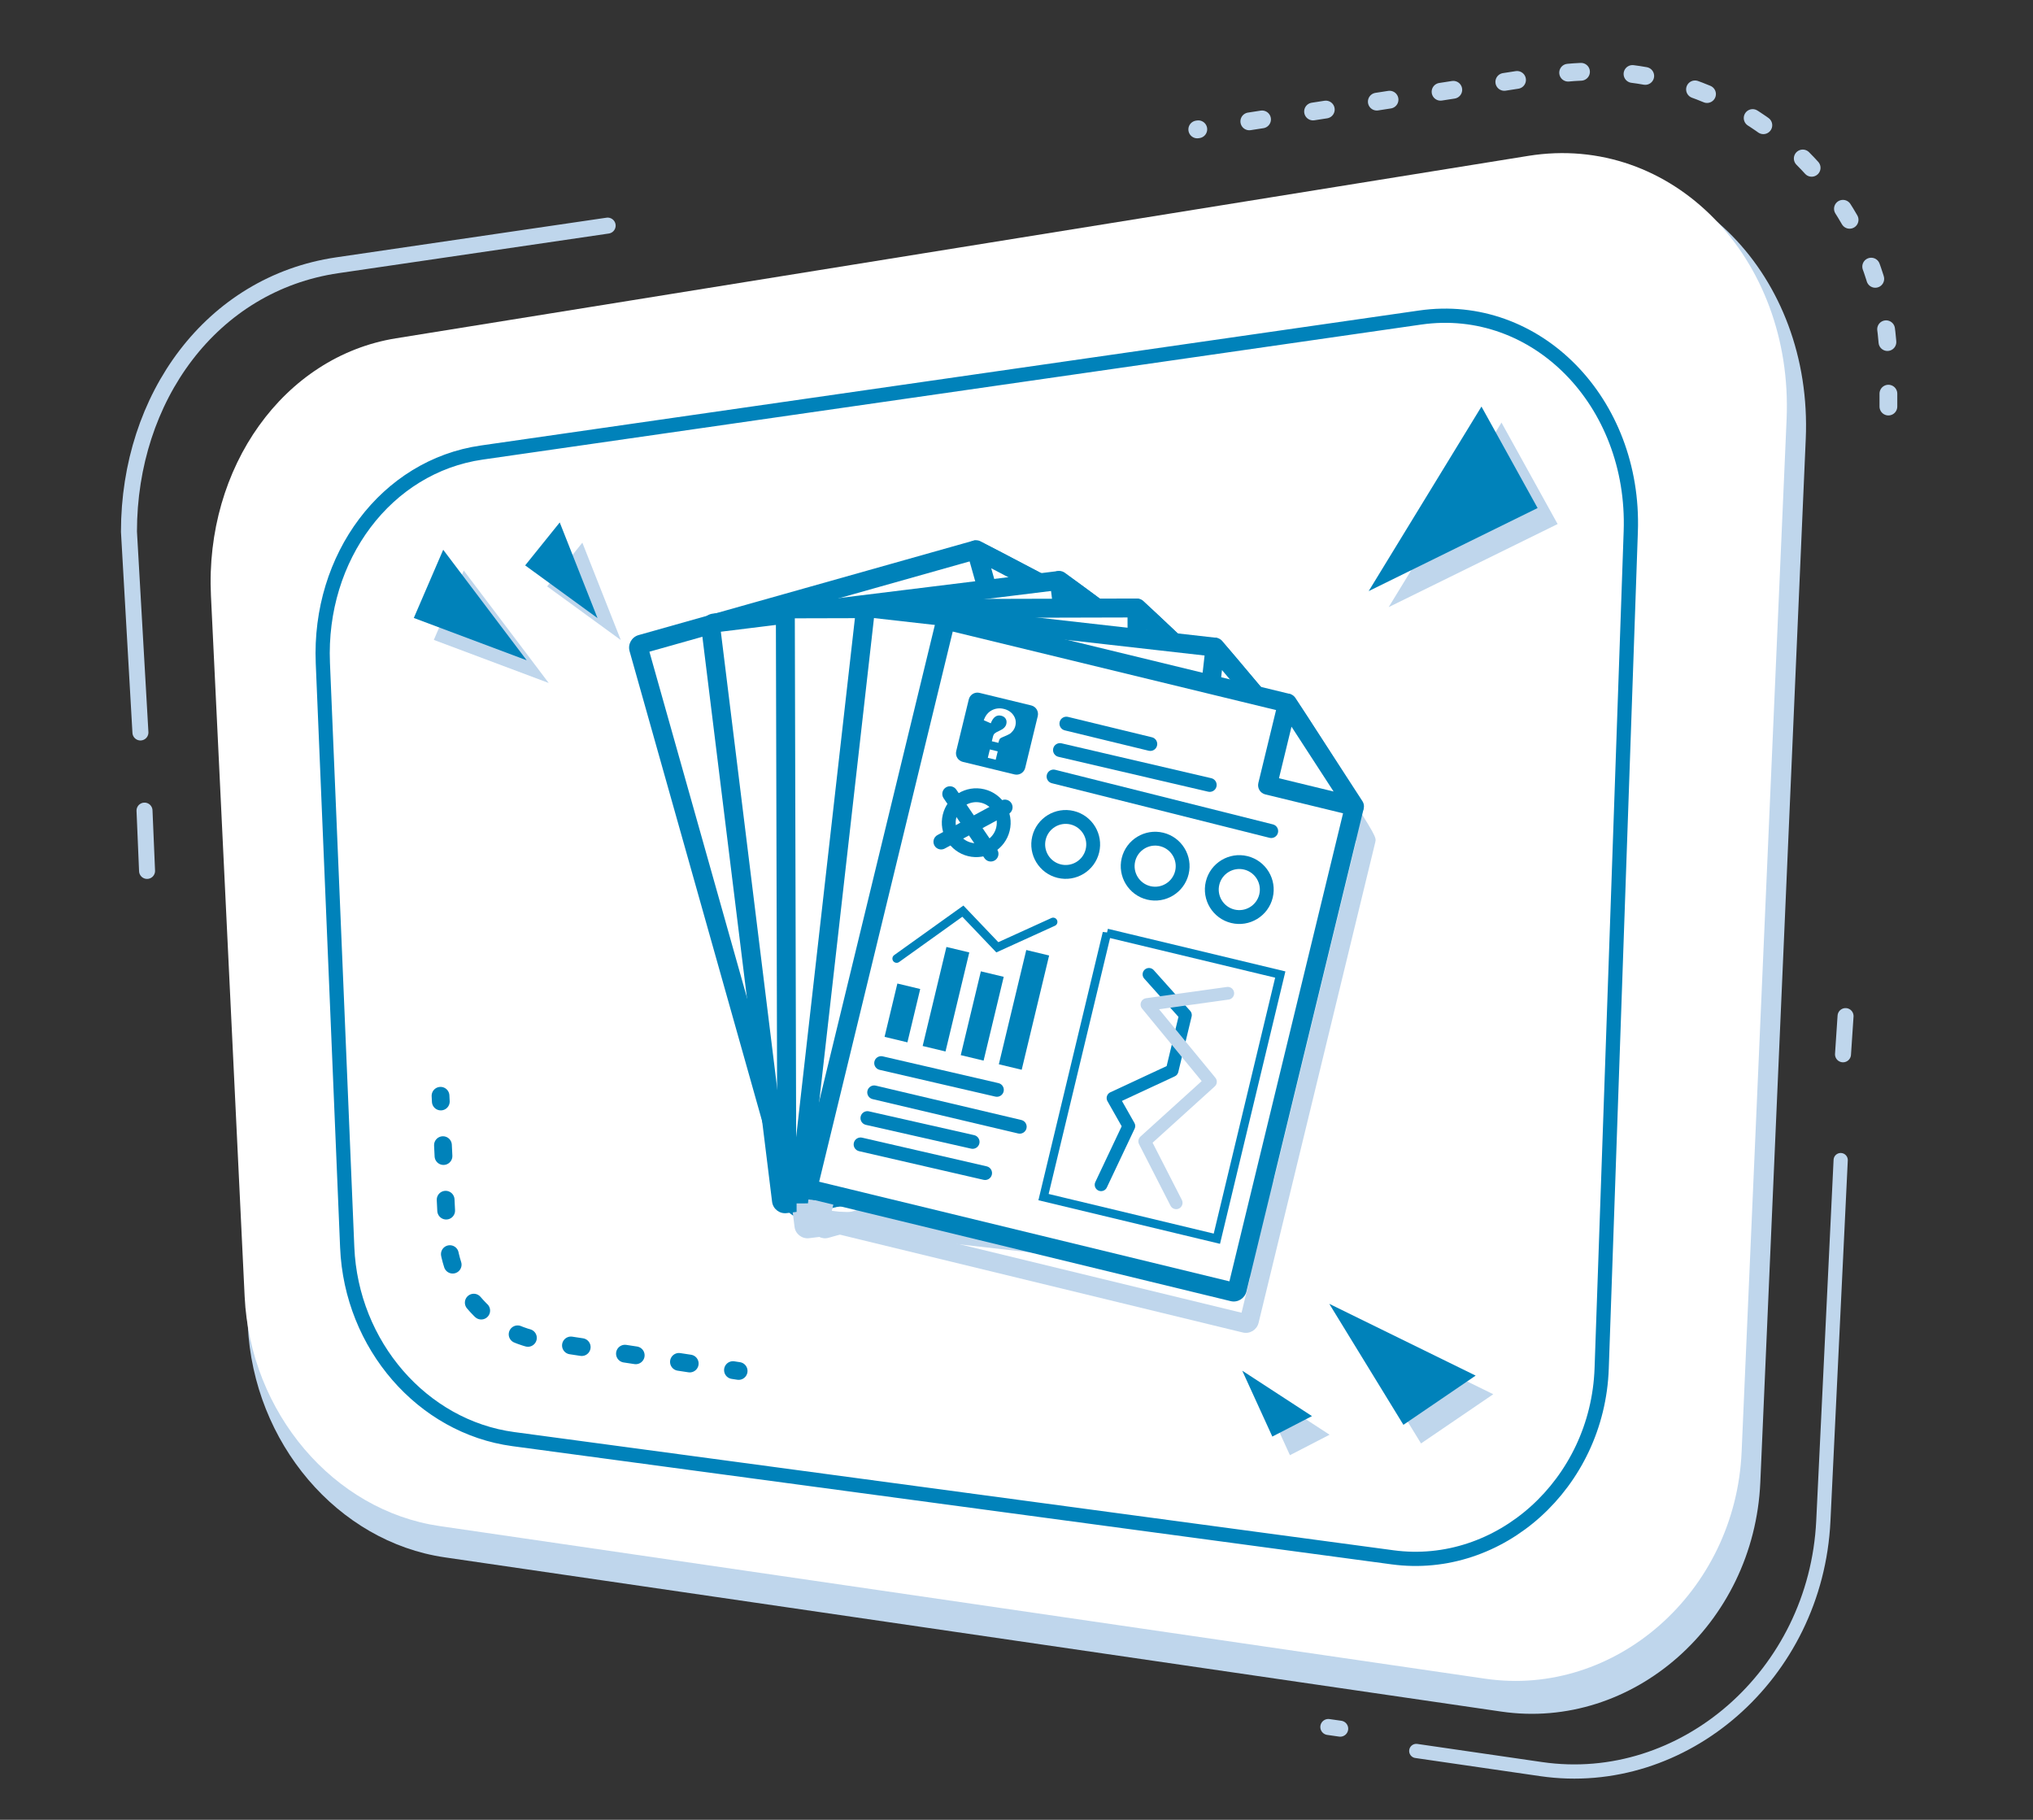 <?xml version="1.0" encoding="UTF-8" standalone="no"?>
<!DOCTYPE svg PUBLIC "-//W3C//DTD SVG 1.1//EN" "http://www.w3.org/Graphics/SVG/1.1/DTD/svg11.dtd">
<svg width="572px" height="512px" version="1.1" xmlns="http://www.w3.org/2000/svg" xmlns:xlink="http://www.w3.org/1999/xlink" xml:space="preserve" xmlns:serif="http://www.serif.com/" style="fill-rule:evenodd;clip-rule:evenodd;stroke-linecap:round;stroke-miterlimit:10;">
    <rect width="100%" height="100%" fill="#333333" stroke="none"/>
    <g id="kasten">
        <path d="M125.121,438.156l135.222,19.739l64.577,9.427l97.495,14.233c36.886,5.384 71.124,-24.589 72.862,-64.494l12.784,-293.502c2.002,-45.954 -32.603,-81.486 -73.446,-74.906l-321.891,51.861c-31.901,5.139 -54.342,36.677 -52.587,73.179l9.578,199.209c1.591,33.088 25.289,60.858 55.406,65.254" style="fill:#bfd6ec;fill-rule:nonzero;"/>
        <path d="M170.967,63.476l-76.081,11.157c-35.399,5.191 -58.602,37.283 -58.602,74.946l3.226,56.5" style="fill:none;fill-rule:nonzero;stroke:#bfd6ec;stroke-width:4.5px;"/>
        <path d="M123.669,429.353l133.831,19.536l63.914,9.33l96.492,14.086c36.506,5.329 70.392,-24.335 72.113,-63.83l12.652,-290.484c1.981,-45.481 -32.268,-80.648 -72.691,-74.135l-318.58,51.327c-31.573,5.087 -53.784,36.3 -52.047,72.427l9.48,197.16c1.574,32.748 25.029,60.232 54.836,64.583" style="fill:#fff;fill-rule:nonzero;"/>
        <path d="M144.407,404.888l58.965,7.927c14.007,1.884 127.855,17.189 134.373,18.066l54.08,7.27c30.105,4.048 57.691,-20.712 58.819,-53.156l8.188,-235.49c1.265,-36.379 -26.575,-64.87 -59.252,-60.169l-264.052,37.989c-26.816,3.858 -45.935,29.37 -44.689,59.244l6.855,164.377c1.148,27.524 21.164,50.507 46.713,53.942Z" style="fill:none;fill-rule:nonzero;stroke:#0082ba;stroke-width:4px;stroke-linecap:butt;stroke-linejoin:round;"/>
        <path d="M40.659,228.064l0.717,16.966" style="fill:none;fill-rule:nonzero;stroke:#bfd6ec;stroke-width:4.5px;"/>
        <path d="M518.544,296.627l0.717,-10.753" style="fill:none;fill-rule:nonzero;stroke:#bfd6ec;stroke-width:4.5px;"/>
        <path d="M373.733,485.885l3.345,0.478" style="fill:none;fill-rule:nonzero;stroke:#bfd6ec;stroke-width:4.5px;"/>
        <path d="M154.383,192.156l-32.326,-12.122l8.418,-19.531l23.908,31.653Z" style="fill:#bfd6ec;fill-rule:nonzero;"/>
        <path d="M174.67,180.075l-20.723,-15.093l9.902,-12.303l10.821,27.396Z" style="fill:#bfd6ec;fill-rule:nonzero;"/>
        <path d="M378.955,372.067l20.861,34.041l20.325,-13.846l-41.185,-20.195Z" style="fill:#bfd6ec;fill-rule:nonzero;"/>
        <path d="M390.715,170.815l47.531,-23.375l-15.794,-28.552l-31.737,51.927Z" style="fill:#bfd6ec;fill-rule:nonzero;"/>
        <path d="M354.468,390.88l8.464,18.536l11.155,-5.758l-19.619,-12.779Z" style="fill:#bfd6ec;fill-rule:nonzero;"/>
        <path d="M148.188,185.77l-31.76,-11.91l8.271,-19.189l23.489,31.099Z" style="fill:#0082ba;fill-rule:nonzero;"/>
        <path d="M168.119,173.901l-20.36,-14.829l9.728,-12.087l10.632,26.916Z" style="fill:#0082ba;fill-rule:nonzero;"/>
        <path d="M374.002,366.829l20.86,34.041l20.326,-13.846l-41.186,-20.195Z" style="fill:#0082ba;fill-rule:nonzero;"/>
        <path d="M385.085,166.311l47.531,-23.375l-15.794,-28.552l-31.737,51.927Z" style="fill:#0082ba;fill-rule:nonzero;"/>
        <path d="M349.515,385.641l8.464,18.536l11.155,-5.758l-19.619,-12.778Z" style="fill:#0082ba;fill-rule:nonzero;"/>
        <path d="M123.946,308.295l0.079,1.611" style="fill:none;fill-rule:nonzero;stroke:#0082ba;stroke-width:5px;"/>
        <path d="M124.629,322.187l1.253,25.486c0.747,15.204 12.239,27.71 27.326,29.737l46.941,7.141" style="fill:none;fill-rule:nonzero;stroke:#0082ba;stroke-width:5px;stroke-dasharray:3.07,12.3;"/>
        <path d="M206.227,385.476l1.595,0.243" style="fill:none;fill-rule:nonzero;stroke:#0082ba;stroke-width:5px;"/>
        <path d="M531.315,114.384l0,-11.371c0,-50.831 -45.335,-89.686 -95.567,-81.908l-98.888,15.312" style="fill:none;fill-rule:nonzero;stroke:#bfd6ec;stroke-width:5px;stroke-dasharray:3.63,14.52;"/>
        <path d="M398.479,492.63l35.137,5.108c40.015,5.817 77.315,-26.582 79.392,-69.781l4.883,-101.566" style="fill:none;fill-rule:nonzero;stroke:#bfd6ec;stroke-width:4px;"/>
    </g>
    <g id="Ebene1">
        <g>
            <path d="M233.26,342.675l114.323,-32.243l-37.059,-131.398c-4.149,-2.484 -24.769,-13.457 -29.048,-15.456l-91.454,25.793l43.238,153.304Zm117.358,-27.564l-117.501,33.14c-1.951,0.55 -3.986,-0.589 -4.536,-2.541l-44.134,-156.482c-0.55,-1.952 0.59,-3.986 2.541,-4.538l93.914,-26.487c1.301,-0.365 1.437,-0.405 17.719,8.258c16.345,8.698 16.378,8.81 16.767,10.192l37.771,133.92c0.55,1.952 -0.589,3.988 -2.541,4.538" style="fill:#bfd6ec;fill-rule:nonzero;"/>
            <path d="M343.256,305.178l-119.476,33.696l-44.378,-157.351l95.248,-26.862l30.682,16.049l37.924,134.468Z" style="fill:#fff;fill-rule:nonzero;"/>
            <path d="M225.951,336.662l114.324,-32.243l-37.059,-131.398c-4.149,-2.484 -24.769,-13.457 -29.048,-15.456l-91.454,25.793l43.237,153.304Zm117.358,-27.564l-117.5,33.141c-1.951,0.549 -3.987,-0.59 -4.537,-2.542l-44.134,-156.482c-0.55,-1.952 0.59,-3.986 2.541,-4.538l93.914,-26.486c1.301,-0.366 1.437,-0.405 17.719,8.257c16.346,8.698 16.378,8.81 16.767,10.193l37.771,133.92c0.551,1.952 -0.589,3.987 -2.541,4.537" style="fill:#0082ba;fill-rule:nonzero;"/>
            <path d="M274.65,154.661l6.453,22.883l24.229,-6.834l-30.682,-16.049Z" style="fill:#fff;fill-rule:nonzero;"/>
            <path d="M282.944,174.257l15.216,-4.292l-19.269,-10.079l4.053,14.371Zm23.111,-0.983l-24.229,6.833c-1.416,0.399 -2.887,-0.425 -3.287,-1.84l-6.453,-22.883c-0.289,-1.023 0.06,-2.121 0.885,-2.792c0.826,-0.67 1.971,-0.784 2.914,-0.291l30.682,16.049c0.966,0.506 1.527,1.55 1.414,2.635c-0.113,1.086 -0.876,1.993 -1.926,2.289" style="fill:#0082ba;fill-rule:nonzero;"/>
        </g>
        <g>
            <path d="M228.63,342.871l117.889,-14.543l-16.715,-135.497c-3.725,-3.084 -22.443,-17.055 -26.37,-19.68l-94.307,11.634l19.503,158.086Zm120.18,-9.458l-121.166,14.949c-2.012,0.247 -3.851,-1.187 -4.099,-3.2l-19.907,-161.363c-0.248,-2.013 1.187,-3.851 3.2,-4.1l96.843,-11.947c1.341,-0.164 1.481,-0.183 16.263,10.847c14.838,11.075 14.853,11.191 15.028,12.617l17.037,138.097c0.248,2.013 -1.186,3.852 -3.199,4.1" style="fill:#bfd6ec;fill-rule:nonzero;"/>
            <path d="M343.039,322.479l-123.203,15.198l-20.017,-162.258l98.219,-12.116l27.895,20.514l17.106,138.662Z" style="fill:#fff;fill-rule:nonzero;"/>
            <path d="M222.317,335.821l117.89,-14.544l-16.716,-135.496c-3.724,-3.085 -22.443,-17.056 -26.37,-19.681l-94.307,11.634l19.503,158.087Zm120.18,-9.459l-121.166,14.949c-2.012,0.248 -3.851,-1.187 -4.099,-3.2l-19.907,-161.363c-0.248,-2.013 1.187,-3.851 3.2,-4.1l96.843,-11.947c1.341,-0.164 1.482,-0.183 16.263,10.847c14.838,11.076 14.853,11.191 15.028,12.617l17.037,138.097c0.249,2.013 -1.186,3.852 -3.199,4.1" style="fill:#0082ba;fill-rule:nonzero;"/>
            <path d="M298.038,163.303l2.91,23.596l24.985,-3.082l-27.895,-20.514Z" style="fill:#fff;fill-rule:nonzero;"/>
            <path d="M303.267,183.929l15.69,-1.936l-17.519,-12.883l1.829,14.819Zm22.992,2.531l-24.984,3.083c-1.46,0.18 -2.79,-0.858 -2.97,-2.317l-2.911,-23.597c-0.13,-1.055 0.381,-2.088 1.298,-2.626c0.918,-0.537 2.067,-0.476 2.925,0.154l27.895,20.515c0.878,0.646 1.274,1.762 0.997,2.818c-0.275,1.056 -1.167,1.837 -2.25,1.97" style="fill:#0082ba;fill-rule:nonzero;"/>
        </g>
        <g>
            <path d="M229.459,341.006l118.783,-0.305l-0.35,-136.523c-3.328,-3.509 -20.236,-19.623 -23.82,-22.7l-95.022,0.243l0.409,159.285Zm120.447,5.018l-122.084,0.314c-2.027,0.005 -3.681,-1.64 -3.686,-3.668l-0.417,-162.586c-0.005,-2.028 1.64,-3.681 3.668,-3.687l97.577,-0.25c1.351,-0.002 1.493,-0.004 14.845,12.719c13.404,12.774 13.405,12.891 13.408,14.327l0.357,139.144c0.006,2.028 -1.639,3.682 -3.668,3.687" style="fill:#bfd6ec;fill-rule:nonzero;"/>
            <path d="M345.488,334.477l-124.137,0.318l-0.418,-163.488l98.963,-0.253l25.234,23.71l0.358,139.713Z" style="fill:#fff;fill-rule:nonzero;"/>
            <path d="M224.037,333.249l118.783,-0.304l-0.35,-136.524c-3.328,-3.509 -20.236,-19.623 -23.82,-22.7l-95.021,0.244l0.408,159.284Zm120.448,5.018l-122.085,0.314c-2.027,0.005 -3.681,-1.64 -3.686,-3.668l-0.417,-162.586c-0.005,-2.028 1.64,-3.68 3.668,-3.687l97.577,-0.25c1.352,-0.002 1.493,-0.004 14.845,12.719c13.404,12.775 13.405,12.891 13.408,14.327l0.357,139.144c0.006,2.028 -1.639,3.682 -3.667,3.687" style="fill:#0082ba;fill-rule:nonzero;"/>
            <path d="M319.896,171.054l0.06,23.775l25.174,-0.065l-25.234,-23.71Z" style="fill:#fff;fill-rule:nonzero;"/>
            <path d="M322.613,192.158l15.81,-0.041l-15.848,-14.89l0.038,14.931Zm22.524,5.27l-25.174,0.064c-1.471,0.004 -2.667,-1.185 -2.671,-2.656l-0.06,-23.775c-0.003,-1.064 0.628,-2.027 1.603,-2.452c0.976,-0.423 2.109,-0.224 2.885,0.504l25.234,23.711c0.795,0.747 1.054,1.903 0.653,2.918c-0.4,1.015 -1.379,1.683 -2.47,1.686" style="fill:#0082ba;fill-rule:nonzero;"/>
        </g>
        <g>
            <path d="M232.47,340.496l118.029,13.367l15.363,-135.657c-2.902,-3.868 -17.844,-21.821 -21.049,-25.29l-94.419,-10.693l-17.924,158.273Zm119.069,18.846l-121.309,-13.738c-2.014,-0.228 -3.468,-2.052 -3.239,-4.068l18.296,-161.553c0.228,-2.016 2.053,-3.468 4.068,-3.241l96.957,10.981c1.343,0.153 1.484,0.168 13.283,14.343c11.845,14.232 11.832,14.348 11.67,15.775l-15.658,138.261c-0.228,2.015 -2.052,3.468 -4.068,3.24" style="fill:#bfd6ec;fill-rule:nonzero;"/>
            <path d="M348.479,347.363l-123.348,-13.97l18.398,-162.45l98.335,11.137l22.337,26.457l-15.722,138.826Z" style="fill:#fff;fill-rule:nonzero;"/>
            <path d="M227.977,332.166l118.028,13.368l15.364,-135.657c-2.902,-3.868 -17.844,-21.822 -21.049,-25.29l-94.419,-10.694l-17.924,158.273Zm119.069,18.847l-121.309,-13.738c-2.014,-0.229 -3.468,-2.053 -3.239,-4.068l18.296,-161.554c0.228,-2.015 2.053,-3.467 4.068,-3.24l96.957,10.981c1.343,0.153 1.484,0.168 13.283,14.343c11.844,14.232 11.832,14.348 11.67,15.775l-15.658,138.26c-0.228,2.016 -2.053,3.469 -4.068,3.241" style="fill:#0082ba;fill-rule:nonzero;"/>
            <path d="M341.864,182.08l-2.676,23.624l25.013,2.833l-22.337,-26.457Z" style="fill:#fff;fill-rule:nonzero;"/>
            <path d="M342.135,203.357l15.709,1.779l-14.029,-16.615l-1.68,14.836Zm21.767,7.827l-25.014,-2.833c-1.462,-0.166 -2.513,-1.485 -2.347,-2.946l2.676,-23.624c0.119,-1.057 0.857,-1.942 1.874,-2.251c1.019,-0.308 2.121,0.02 2.808,0.832l22.338,26.457c0.704,0.834 0.828,2.012 0.313,2.974c-0.514,0.963 -1.564,1.514 -2.648,1.391" style="fill:#0082ba;fill-rule:nonzero;"/>
        </g>
        <g>
            <path d="M233.891,341.301l115.429,28.028l32.215,-132.669c-2.395,-4.2 -14.973,-23.882 -17.72,-27.725l-92.339,-22.421l-37.585,154.787Zm115.776,33.595l-118.637,-28.807c-1.97,-0.479 -3.184,-2.471 -2.705,-4.441l38.364,-157.996c0.479,-1.97 2.471,-3.183 4.442,-2.706l94.821,23.025c1.313,0.32 1.451,0.353 11.384,15.892c9.971,15.602 9.944,15.716 9.605,17.111l-32.832,135.215c-0.479,1.971 -2.471,3.185 -4.442,2.707" style="fill:#bfd6ec;fill-rule:nonzero;"/>
            <path d="M348.13,362.628l-120.632,-29.292l38.578,-158.872l96.169,23.352l18.852,29.044l-32.967,135.768Z" style="fill:#fff;fill-rule:nonzero;"/>
            <path d="M230.475,332.475l115.43,28.028l32.214,-132.669c-2.395,-4.2 -14.973,-23.882 -17.72,-27.725l-92.339,-22.421l-37.585,154.787Zm115.777,33.595l-118.638,-28.807c-1.97,-0.479 -3.184,-2.471 -2.705,-4.441l38.365,-157.996c0.478,-1.971 2.47,-3.183 4.441,-2.706l94.821,23.025c1.313,0.32 1.451,0.352 11.385,15.892c9.971,15.602 9.944,15.716 9.604,17.111l-32.832,135.215c-0.479,1.971 -2.471,3.185 -4.441,2.707" style="fill:#0082ba;fill-rule:nonzero;"/>
            <path d="M362.245,197.816l-5.611,23.104l24.463,5.94l-18.852,-29.044Z" style="fill:#fff;fill-rule:nonzero;"/>
            <path d="M359.852,218.96l15.363,3.73l-11.84,-18.24l-3.523,14.51Zm20.616,10.488l-24.462,-5.94c-1.43,-0.347 -2.307,-1.787 -1.96,-3.217l5.61,-23.103c0.251,-1.034 1.093,-1.819 2.141,-1.999c1.049,-0.178 2.102,0.285 2.682,1.177l18.853,29.044c0.593,0.915 0.57,2.1 -0.062,2.99c-0.631,0.89 -1.741,1.306 -2.802,1.048" style="fill:#0082ba;fill-rule:nonzero;"/>
        </g>
        <g>
            <path d="M277.073,321.459l-33.131,-7.953c-0.695,-0.167 -1.427,0.397 -1.634,1.26c-0.206,0.861 0.189,1.696 0.885,1.863l33.13,7.952c0.696,0.167 1.428,-0.396 1.635,-1.258c0.207,-0.863 -0.19,-1.698 -0.885,-1.864" style="fill:#fff;fill-rule:nonzero;"/>
            <path d="M264.803,326.524l-22.679,-5.443c-0.696,-0.167 -1.427,0.396 -1.634,1.259c-0.207,0.862 0.189,1.696 0.884,1.863l22.679,5.444c0.696,0.167 1.428,-0.397 1.635,-1.258c0.207,-0.863 -0.19,-1.698 -0.885,-1.865" style="fill:#fff;fill-rule:nonzero;"/>
            <path d="M275.407,313.048l-29.647,-7.117c-0.695,-0.167 -1.426,0.397 -1.633,1.26c-0.207,0.862 0.188,1.696 0.884,1.863l29.646,7.116c0.696,0.167 1.428,-0.396 1.635,-1.258c0.207,-0.863 -0.19,-1.697 -0.885,-1.864" style="fill:#fff;fill-rule:nonzero;"/>
            <path d="M286.131,307.611l-38.553,-9.254c-0.695,-0.167 -1.426,0.397 -1.633,1.259c-0.207,0.862 0.188,1.696 0.884,1.863l38.552,9.254c0.696,0.167 1.428,-0.396 1.635,-1.258c0.207,-0.863 -0.19,-1.697 -0.885,-1.864" style="fill:#fff;fill-rule:nonzero;"/>
            <path d="M311.442,262.478l-17.84,74.323l48.774,11.707l17.84,-74.322l-48.774,-11.708Z" style="fill:none;stroke:#fff;stroke-width:2.39px;stroke-miterlimit:4;"/>
            <path d="M252.481,276.713l-3.602,15.005l6.43,1.543l3.602,-15.005l-6.43,-1.543Z" style="fill:#fff;"/>
            <path d="M266.286,266.424l-6.689,27.865l6.43,1.543l6.689,-27.865l-6.43,-1.543Z" style="fill:#fff;"/>
            <path d="M275.974,273.284l-5.66,23.579l6.43,1.543l5.66,-23.578l-6.43,-1.544Z" style="fill:#fff;"/>
            <path d="M288.75,267.282l-7.718,32.152l6.43,1.544l7.718,-32.153l-6.43,-1.543Z" style="fill:#fff;"/>
            <path d="M252.277,269.694l18.633,-13.344l9.696,10.169l15.71,-7.147" style="fill:none;fill-rule:nonzero;stroke:#fff;stroke-width:2.39px;stroke-linecap:butt;"/>
            <path d="M323.273,274.132l10.255,11.464l-3.745,15.601l-16.629,7.743l4.456,7.863l-7.815,16.531" style="fill:none;fill-rule:nonzero;stroke:#fff;stroke-width:3.58px;stroke-linejoin:round;stroke-miterlimit:4;"/>
            <path d="M345.443,279.453l-22.743,3.169l17.867,21.726l-18.492,16.747l8.851,17.312" style="fill:none;fill-rule:nonzero;stroke:#fff;stroke-width:3.58px;stroke-linejoin:round;stroke-miterlimit:4;"/>
            <path d="M311.442,262.478l-17.84,74.323l48.774,11.707l17.84,-74.322l-48.774,-11.708Z" style="fill:none;stroke:#0084be;stroke-width:2.39px;stroke-miterlimit:4;"/>
            <path d="M252.481,276.713l-3.602,15.005l6.43,1.543l3.602,-15.005l-6.43,-1.543Z" style="fill:#0082ba;"/>
            <path d="M266.286,266.424l-6.689,27.865l6.43,1.543l6.689,-27.865l-6.43,-1.543Z" style="fill:#0082ba;"/>
            <path d="M275.974,273.284l-5.66,23.579l6.43,1.543l5.66,-23.578l-6.43,-1.544Z" style="fill:#0082ba;"/>
            <path d="M288.75,267.282l-7.718,32.152l6.43,1.544l7.718,-32.153l-6.43,-1.543Z" style="fill:#0082ba;"/>
            <path d="M252.277,269.694l18.633,-13.344l9.696,10.169l15.71,-7.147" style="fill:none;fill-rule:nonzero;stroke:#0082ba;stroke-width:2.39px;stroke-linecap:butt;"/>
            <path d="M323.273,274.132l10.255,11.464l-3.745,15.601l-16.629,7.743l4.456,7.863l-7.815,16.531" style="fill:none;fill-rule:nonzero;stroke:#0084be;stroke-width:3.58px;stroke-linejoin:round;stroke-miterlimit:4;"/>
            <path d="M345.443,279.453l-22.743,3.169l17.867,21.726l-18.492,16.747l8.851,17.312" style="fill:none;fill-rule:nonzero;stroke:#bfd6ec;stroke-width:3.58px;stroke-linejoin:round;stroke-miterlimit:4;"/>
        </g>
        <path d="M323.192,211.218l-23.617,-5.734c-1.045,-0.255 -1.687,-1.308 -1.434,-2.354c0.254,-1.045 1.308,-1.687 2.354,-1.433l23.616,5.735c1.046,0.254 1.688,1.307 1.433,2.353c-0.254,1.045 -1.307,1.687 -2.352,1.433" style="fill:#0082ba;fill-rule:nonzero;"/>
        <path d="M280.023,308.523l-32.563,-7.529c-1.045,-0.255 -1.687,-1.308 -1.434,-2.354c0.254,-1.045 1.308,-1.687 2.354,-1.433l32.562,7.53c1.047,0.254 1.689,1.307 1.434,2.353c-0.254,1.045 -1.307,1.687 -2.353,1.433" style="fill:#0082ba;fill-rule:nonzero;"/>
        <path d="M286.453,318.899l-40.956,-9.668c-1.046,-0.255 -1.688,-1.309 -1.434,-2.354c0.254,-1.046 1.307,-1.688 2.354,-1.434l40.955,9.67c1.047,0.253 1.689,1.307 1.434,2.352c-0.254,1.046 -1.307,1.688 -2.353,1.434" style="fill:#0082ba;fill-rule:nonzero;"/>
        <path d="M273.194,323.165l-29.605,-6.696c-1.045,-0.255 -1.687,-1.309 -1.434,-2.354c0.254,-1.046 1.308,-1.688 2.354,-1.434l29.604,6.697c1.047,0.254 1.689,1.308 1.434,2.353c-0.254,1.045 -1.308,1.687 -2.353,1.434" style="fill:#0082ba;fill-rule:nonzero;"/>
        <path d="M276.709,331.938l-35.037,-8.065c-1.045,-0.255 -1.687,-1.308 -1.433,-2.354c0.253,-1.045 1.307,-1.687 2.353,-1.433l35.036,8.066c1.047,0.253 1.689,1.307 1.434,2.352c-0.254,1.046 -1.307,1.688 -2.353,1.434" style="fill:#0082ba;fill-rule:nonzero;"/>
        <path d="M339.912,222.737l-42.143,-9.814c-1.045,-0.255 -1.688,-1.309 -1.434,-2.354c0.254,-1.046 1.308,-1.688 2.354,-1.434l42.142,9.815c1.046,0.254 1.688,1.308 1.434,2.353c-0.254,1.046 -1.308,1.688 -2.353,1.434" style="fill:#0082ba;fill-rule:nonzero;"/>
        <path d="M357.213,235.724l-61.251,-15.36c-1.046,-0.254 -1.688,-1.308 -1.434,-2.353c0.254,-1.047 1.308,-1.689 2.354,-1.434l61.25,15.361c1.046,0.254 1.689,1.307 1.434,2.352c-0.254,1.046 -1.308,1.688 -2.353,1.434" style="fill:#0082ba;fill-rule:nonzero;"/>
        <path d="M288.447,216.044c-0.325,1.339 -1.675,2.162 -3.015,1.837l-14.556,-3.535c-1.34,-0.326 -2.163,-1.675 -1.838,-3.016l3.535,-14.554c0.326,-1.342 1.676,-2.164 3.016,-1.838l14.555,3.534c1.341,0.325 2.163,1.675 1.837,3.017l-3.534,14.555Z" style="fill:#0082ba;fill-rule:nonzero;"/>
        <path d="M280.718,211.392l-0.571,2.356l-2.216,-0.537l0.572,-2.356l2.215,0.537Zm0.182,-2.395l-1.838,-0.447l0.309,-1.271c0.104,-0.428 0.272,-0.742 0.505,-0.946c0.232,-0.203 0.694,-0.459 1.389,-0.77c1.059,-0.468 1.681,-1.086 1.867,-1.853c0.141,-0.578 0.078,-1.079 -0.189,-1.503c-0.266,-0.424 -0.679,-0.703 -1.239,-0.839c-1.294,-0.314 -2.275,0.396 -2.942,2.13l-1.965,-0.866c0.451,-1.308 1.201,-2.24 2.25,-2.794c1.05,-0.552 2.178,-0.683 3.383,-0.391c1.201,0.292 2.106,0.891 2.719,1.794c0.612,0.904 0.789,1.887 0.531,2.949c-0.127,0.526 -0.357,1.003 -0.689,1.423c-0.332,0.422 -0.668,0.73 -1.008,0.924c-0.34,0.195 -1.035,0.508 -2.087,0.946c-0.296,0.122 -0.498,0.259 -0.609,0.415c-0.112,0.157 -0.24,0.523 -0.387,1.099" style="fill:#fff;fill-rule:nonzero;"/>
        <path d="M276.035,225.846c-3.099,-0.752 -6.233,1.157 -6.985,4.256c-0.753,3.099 1.156,6.234 4.256,6.986c3.1,0.753 6.233,-1.156 6.986,-4.256c0.752,-3.1 -1.157,-6.233 -4.257,-6.986m-3.649,15.029c-5.187,-1.26 -8.383,-6.505 -7.123,-11.693c1.259,-5.186 6.505,-8.382 11.692,-7.122c5.187,1.259 8.383,6.505 7.123,11.691c-1.259,5.188 -6.505,8.384 -11.692,7.124" style="fill:#0082ba;fill-rule:nonzero;"/>
        <path d="M301.208,231.959c-3.1,-0.753 -6.234,1.156 -6.986,4.255c-0.753,3.1 1.156,6.234 4.256,6.987c3.1,0.752 6.233,-1.157 6.986,-4.256c0.752,-3.1 -1.157,-6.234 -4.256,-6.986m-3.65,15.028c-5.187,-1.26 -8.383,-6.505 -7.123,-11.692c1.259,-5.187 6.505,-8.383 11.692,-7.123c5.187,1.259 8.383,6.505 7.123,11.692c-1.259,5.187 -6.504,8.383 -11.692,7.123" style="fill:#0082ba;fill-rule:nonzero;"/>
        <path d="M326.38,238.071c-3.1,-0.753 -6.234,1.156 -6.986,4.255c-0.753,3.1 1.156,6.235 4.256,6.987c3.1,0.752 6.233,-1.156 6.986,-4.256c0.752,-3.1 -1.157,-6.234 -4.256,-6.986m-3.65,15.028c-5.187,-1.259 -8.383,-6.504 -7.123,-11.692c1.259,-5.187 6.505,-8.382 11.692,-7.123c5.187,1.259 8.383,6.505 7.123,11.692c-1.259,5.188 -6.504,8.383 -11.692,7.123" style="fill:#0082ba;fill-rule:nonzero;"/>
        <path d="M350.049,244.654c-3.1,-0.752 -6.234,1.157 -6.986,4.255c-0.753,3.1 1.156,6.235 4.256,6.987c3.1,0.753 6.233,-1.156 6.986,-4.256c0.752,-3.1 -1.157,-6.233 -4.256,-6.986m-3.65,15.029c-5.187,-1.26 -8.383,-6.505 -7.123,-11.693c1.259,-5.186 6.505,-8.382 11.692,-7.122c5.187,1.259 8.383,6.504 7.123,11.691c-1.259,5.188 -6.504,8.384 -11.692,7.124" style="fill:#0082ba;fill-rule:nonzero;"/>
        <path d="M264.284,238.933c-0.572,-0.139 -1.086,-0.511 -1.389,-1.07c-0.567,-1.049 -0.177,-2.358 0.871,-2.925l17.946,-9.711c1.047,-0.568 2.356,-0.178 2.925,0.871c0.567,1.048 0.177,2.357 -0.872,2.925l-17.945,9.711c-0.489,0.265 -1.035,0.32 -1.536,0.199" style="fill:#0082ba;fill-rule:nonzero;"/>
        <path d="M278.261,242.327c0.572,0.139 1.199,0.044 1.725,-0.314c0.985,-0.671 1.239,-2.014 0.568,-2.999l-11.494,-16.859c-0.67,-0.984 -2.013,-1.238 -2.999,-0.567c-0.984,0.671 -1.238,2.013 -0.566,2.999l11.493,16.858c0.313,0.46 0.772,0.761 1.273,0.882" style="fill:#0082ba;fill-rule:nonzero;"/>
    </g>
</svg>
